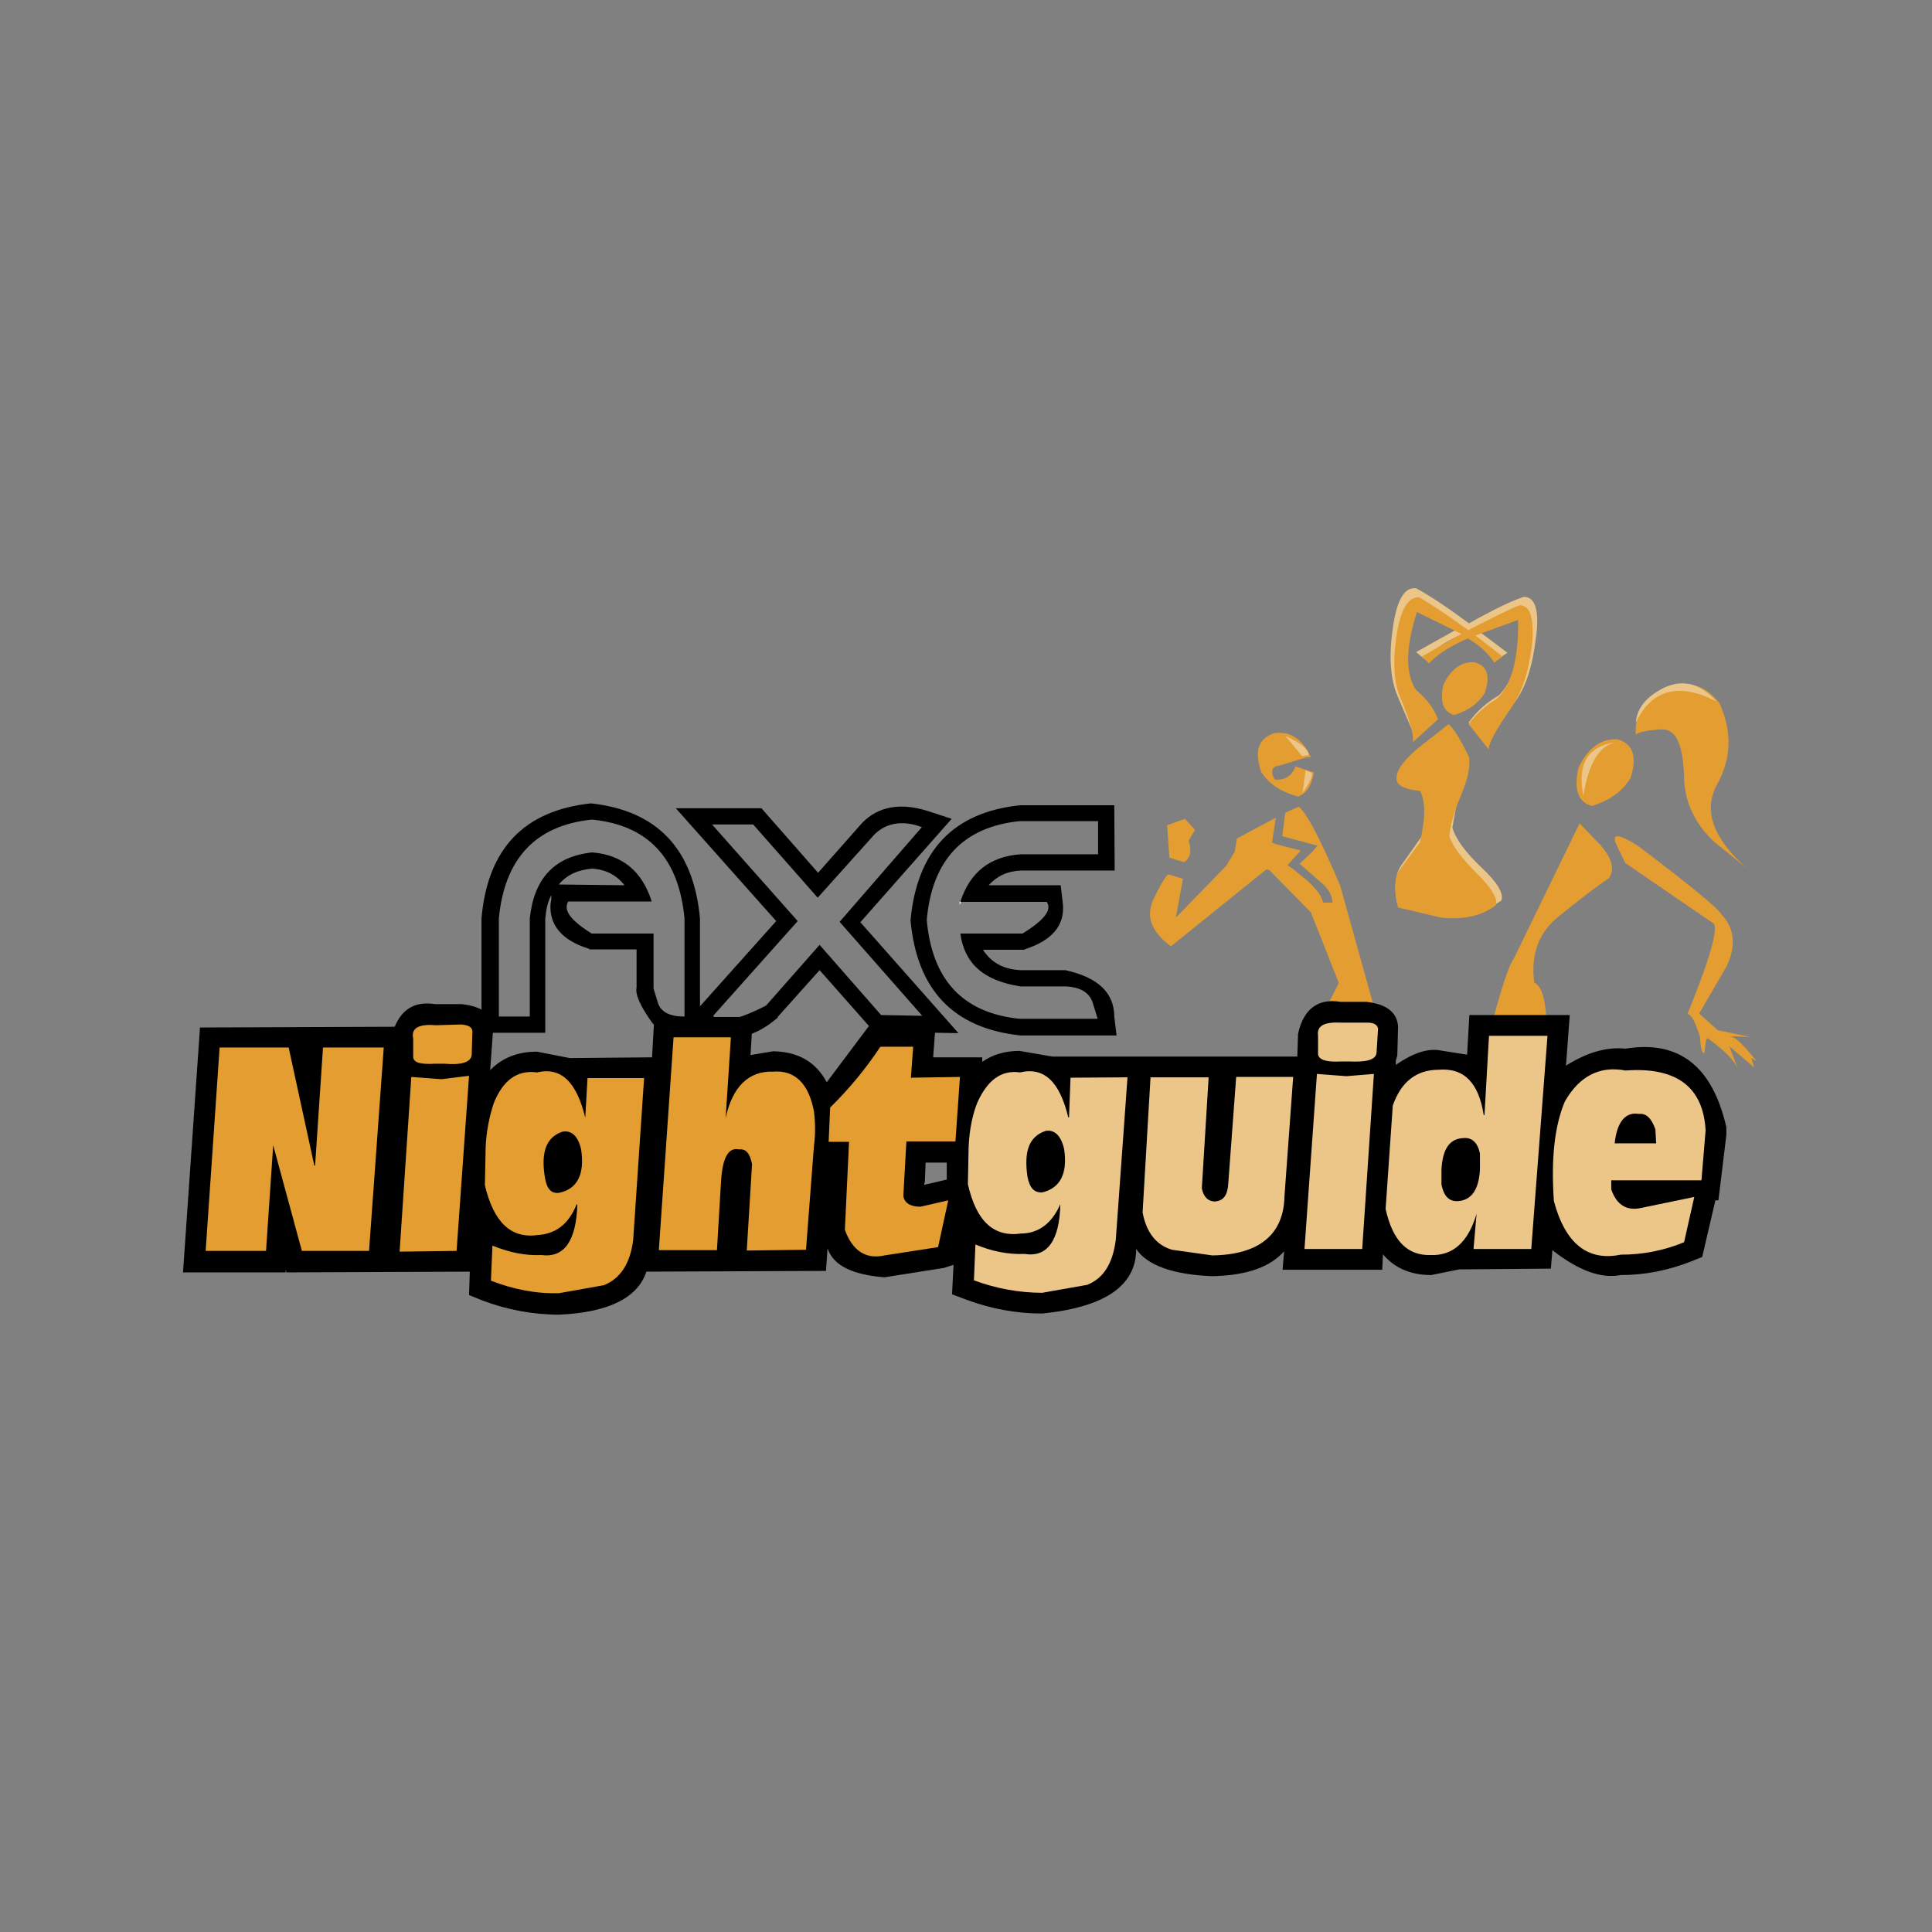<?xml version="1.0" encoding="UTF-8"?> <svg xmlns="http://www.w3.org/2000/svg" width="1000" height="1000" viewBox="0 0 1000 1000" fill="none"><rect x="0" y="0" width="1000" height="1000" fill="#808080" stroke="none"/><path d="M492.578 423.823L480.664 419.916C463.086 414.252 452.148 419.33 445.508 426.752L423.437 451.752L394.141 418.354H349.805L401.758 476.752L355.469 528.51L365.625 533.393L378.125 536.323C385.742 537.494 393.75 534.174 402.539 526.752V526.362L424.219 502.143L452.344 533.979L496.094 534.76L445.312 477.338L492.578 423.823ZM477.344 525.776L456.055 525.385L424.219 489.057L396.484 520.502C380.664 528.51 371.875 530.073 369.141 525.776L412.891 476.752L368.555 426.752H389.844L423.242 464.643L452.148 432.416C456.055 428.119 464.258 423.237 477.148 428.119L434.57 477.143L477.344 525.776Z" fill="black"></path><path d="M678.517 472.266L692.97 508.789L683.009 528.516L713.087 528.125L693.751 458.594C683.009 433.203 675.587 419.531 672.071 417.578L665.235 420.703L663.673 432.813L681.837 437.695L679.493 440.625L672.657 447.07L684.767 457.617C688.087 460.742 689.649 464.062 689.649 467.187H684.767C684.376 464.258 681.642 460.352 676.759 455.859L668.751 449.414L666.407 447.852L673.243 440.234L660.353 436.914L658.399 436.133L660.353 423.242L640.235 433.984L639.064 440.82L634.767 448.047L608.595 475L612.306 454.883L604.689 452.539C603.517 453.32 600.587 457.812 596.681 466.211C593.165 474.609 595.899 482.227 606.056 489.844L655.47 450L657.032 450.391L678.517 472.266Z" fill="#E39D30"></path><path d="M758.203 392.185L735.156 403.513L738.086 414.451C739.648 420.896 739.258 426.56 736.914 431.443L725.195 448.044C722.266 452.341 721.484 458.787 723.047 467.185C726.758 469.919 734.766 471.482 747.266 472.849C759.766 474.021 769.727 471.677 777.148 466.013C778.32 462.498 775.195 456.833 766.602 448.826C758.203 440.818 753.32 433.982 751.758 428.318L758.203 392.185ZM794.922 330.662C797.07 315.818 794.531 308.591 788.477 308.982C781.641 311.326 772.461 315.818 760.352 322.654C749.023 314.255 739.844 308.201 733.008 304.49C726.953 303.708 722.852 310.544 720.898 325.388C718.75 339.841 719.727 351.56 723.242 359.958L732.813 382.419L743.555 371.677C740.82 365.232 736.719 359.958 731.445 356.052C725.391 347.263 725.781 332.615 731.836 312.498C733.789 312.888 741.797 316.794 756.055 324.607L733.008 337.498L737.109 341.013C742.383 335.74 750 331.052 759.57 326.951C766.406 331.248 771.68 336.13 775.391 341.013L780.273 337.888L763.672 325.388C777.734 320.115 785.352 317.38 787.109 316.794C787.891 337.302 784.18 351.365 775.781 359.958C769.727 363.474 764.453 367.966 760.156 374.021L769.336 383.201L783.398 364.255C789.648 356.443 793.164 345.115 794.922 330.662Z" fill="#ECC589"></path><path d="M752.539 370.113C759.961 367.964 765.234 364.058 768.555 358.589C771.484 349.995 769.922 344.527 763.086 342.769C756.445 342.378 750.977 346.284 747.07 354.488C745.117 363.277 747.07 368.355 752.539 370.113ZM760.352 391.792C755.859 382.417 752.344 376.948 749.805 374.8L735.352 386.128C726.758 392.964 722.852 398.628 722.852 402.534C722.461 406.245 726.562 408.589 734.961 409.37C737.891 414.644 737.891 423.433 734.961 435.933L723.633 451.363C721.68 455.659 721.68 461.714 723.633 469.722L746.094 474.995C758.203 476.167 767.383 473.823 774.219 468.55C775.391 465.425 772.266 459.761 764.258 451.949C756.641 444.331 751.758 437.886 750.195 432.808C750.586 427.534 752.539 420.308 756.25 411.519C759.961 403.12 761.133 396.089 760.352 391.792Z" fill="#E39D30"></path><path d="M792.97 333.79C794.142 320.118 792.189 313.282 786.525 313.282C780.47 315.626 771.681 320.118 759.963 326.173C749.416 318.556 741.017 312.892 734.572 309.181C728.908 308.79 725.002 315.235 722.853 328.907C720.9 342.579 721.291 353.517 725.002 361.525C730.275 374.415 732.228 382.032 731.056 384.376L744.338 372.267C741.994 366.212 738.283 361.525 733.4 357.814C727.345 349.415 727.345 335.743 733.4 316.798L756.447 328.126L735.939 339.845L739.65 343.36C744.533 338.087 751.369 334.181 759.767 330.47C766.213 334.181 770.509 338.478 773.439 342.97L777.736 339.845L763.674 328.907L785.744 320.9C786.134 340.235 782.619 353.907 775.002 361.525C769.338 364.845 764.455 369.142 760.158 374.806L770.705 388.087C769.924 385.743 773.83 378.517 782.424 366.017C787.697 358.4 791.213 348.048 792.97 333.79ZM823.83 417.189C833.009 414.454 839.845 409.571 843.947 402.735C847.463 391.993 845.509 384.962 837.111 382.618C828.713 382.228 821.877 387.11 816.994 397.462C814.455 408.79 816.994 415.235 823.83 417.189ZM903.908 449.22C886.72 433.985 881.447 419.337 888.674 406.251C896.291 392.579 896.681 378.517 889.845 363.673C881.447 353.517 871.681 351.564 861.134 356.837C850.588 362.11 845.9 370.118 846.681 380.275C847.853 379.103 852.345 377.931 859.963 377.54C867.58 377.15 871.291 385.548 871.681 402.931C872.072 415.431 877.345 426.564 887.502 435.939L903.908 449.22Z" fill="#E39D30"></path><path d="M846.68 374.025C855.078 356.642 869.141 353.126 888.477 363.087C880.078 353.908 871.289 351.369 861.523 355.861C852.344 360.353 847.266 366.408 846.68 374.025Z" fill="#ECC589"></path><path d="M807.422 473.828C818.164 465.039 826.758 458.593 832.813 454.492C835.938 450 834.375 444.336 828.516 437.5L817.578 426.172L783.594 496.093C780.859 499.609 776.758 512.5 770.703 535.547H800.586C800.586 519.726 798.633 510.547 794.141 508.593C792.188 493.945 796.484 482.226 807.422 473.828ZM836.328 436.523L841.211 446.679L887.109 478.125C889.258 481.445 884.766 497.07 873.438 524.804C875.586 525.195 877.539 529.297 879.883 536.523C880.273 542.969 881.055 545.703 882.227 544.922C882.617 540.625 883.008 538.086 883.789 537.304C892.188 543.359 897.461 548.633 899.414 552.929L895.117 541.601L908.008 552.539L906.445 547.656L909.18 549.219C902.734 541.211 898.438 536.718 895.508 536.328L905.859 536.718L889.063 533.203L879.492 524.609L893.555 500.39C898.828 489.648 897.852 480.273 890.82 473.047C889.258 470.117 874.805 458.203 847.656 437.695C837.891 431.64 834.375 431.25 836.328 436.523ZM652.734 399.414C656.445 405.468 662.891 409.961 672.07 412.304C676.563 410.351 678.906 406.25 680.078 399.804L670.508 396.679C668.555 401.953 664.844 403.906 659.766 403.515C657.422 399.218 658.203 396.679 662.109 396.289L676.172 391.992H678.516C674.219 382.422 667.773 378.32 659.57 379.492C651.172 382.226 649.219 388.867 652.734 399.414ZM604.102 427.148L605.273 443.945L612.891 446.289C616.016 444.336 616.992 440.625 615.234 435.156L618.555 429.492L613.281 423.828L604.102 427.148Z" fill="#E39D30"></path><path d="M677.344 390.82C677.344 388.086 673.242 384.375 665.234 380.859L674.023 391.406L677.344 390.82ZM679.102 400.195L675.781 398.633L674.219 410.352C677.734 405.469 679.297 402.344 679.102 400.195ZM819.531 411.914C822.266 394.922 827.93 385.742 836.523 384.18C821.875 386.133 816.211 395.312 819.531 411.914Z" fill="#ECC589"></path><path d="M497.461 466.602H496.68V468.555L497.461 466.602Z" fill="white"></path><path d="M285.352 463.281V465.43L284.961 467.773C284.18 478.516 290.625 486.719 304.688 491.016L305.078 491.406H329.492V511.133C328.711 514.844 331.445 520.703 337.5 529.297C340.234 532.813 346.289 534.57 354.688 534.57L362.305 534.18V475.391C358.984 439.258 340.039 419.531 305.859 415.82C271.289 419.531 252.344 439.258 249.219 475.391V534.57H282.227V475.391C282.617 471.094 283.398 466.992 285.352 463.281ZM337.305 466.602C332.422 450.977 322.07 442.383 306.445 441.211C286.719 443.359 276.367 454.883 274.219 475.391V526.172H258.203V475.391C261.133 444.531 277.148 427.148 306.445 424.219C335.742 427.148 351.367 444.336 354.297 475.391V526.172C346.68 526.172 342.187 523.828 340.625 519.336L338.281 511.719V483.203H306.25C295.313 476.367 291.406 471.094 294.141 466.602H337.305ZM306.445 449.609C313.281 450 318.945 452.734 323.242 458.203L289.258 457.812C293.555 452.539 299.609 450.195 306.445 449.609ZM576.758 416.797H528.125C493.555 420.312 474.609 440.234 471.289 476.367C474.609 512.5 493.555 532.227 528.125 535.938H577.93L576.758 526.367C576.758 513.867 568.359 505.859 551.367 502.148H528.125C519.336 501.758 512.891 498.047 508.789 491.602H530.078L530.859 491.211C544.531 486.719 550.977 479.102 550.195 468.359L549.023 458.203H511.719C516.211 453.32 521.289 450.977 528.32 450.586H576.953L576.758 416.797ZM568.359 425.195V442.188H528.125C512.305 443.359 501.953 451.563 497.07 466.797H541.797C544.727 471.094 540.234 476.367 529.297 483.203H497.07C499.219 498.828 509.18 507.617 528.125 510.547H551.758C558.594 510.938 563.477 513.281 565.43 518.555L568.164 527.344H527.93C498.437 524.414 482.422 507.227 479.688 476.172C482.422 445.117 498.633 427.93 527.93 425H568.359V425.195Z" fill="black"></path><path d="M810.547 551.564L812.5 525.392H760.547L759.375 545.9L744.531 543.556C738.477 542.775 731.25 545.119 722.461 551.173V549.025L723.242 546.291L723.633 531.447C723.242 524.22 717.969 519.728 707.227 518.556H693.945C682.227 516.603 674.609 522.267 671.875 535.158L671.484 546.876H544.727L527.734 543.947C520.117 543.947 513.672 545.9 508.398 549.611V547.267H483.008L484.18 531.251H449.609L427.93 560.158C422.266 549.611 413.086 544.337 400.195 544.142L388.477 546.095L389.648 526.369H338.672L337.5 547.267L294.922 547.658L277.93 544.337C267.773 544.337 259.766 547.658 253.711 553.908L255.273 532.228C254.883 525.001 249.609 520.9 238.867 519.728H225.195C215.039 518.166 208.203 522.072 204.297 531.447L103.516 531.837L94.727 658.595H147.852V657.033L148.242 658.595L243.164 658.205L242.773 670.314L250 673.244C262.5 677.931 275.977 680.47 289.453 680.47C315.234 679.298 330.078 671.681 334.57 658.205L427.539 657.814L428.32 646.095C431.25 654.884 440.82 659.767 457.812 661.134L488.672 656.251L493.555 654.689L492.773 669.923L500 672.658C513.281 677.54 526.172 679.884 539.453 679.884C572.07 676.564 588.086 665.431 588.086 646.486C593.75 654.884 607.031 659.767 627.539 660.548C645.703 660.158 657.617 655.666 664.648 647.658L663.867 657.228H715.43L715.82 649.22C721.875 656.447 730.273 659.962 740.82 659.962L755.273 657.033L802.734 656.642L803.516 647.072C817.187 657.814 828.906 661.915 838.867 659.962C851.367 659.962 863.477 657.619 875.781 652.736L881.055 650.587L887.891 621.291H889.453L893.555 587.501V583.4C886.328 551.955 869.141 538.283 841.406 542.775C831.445 541.798 821.484 544.728 810.547 551.564ZM479.102 601.759H490.039V610.548L478.32 613.283L478.711 611.33L479.102 601.759Z" fill="black"></path><path d="M838.867 649.415C821.875 652.931 810.156 643.751 804.296 621.681C802.734 599.61 804.687 582.618 809.961 570.118C817.578 556.837 828.125 551.563 841.406 554.102C867.578 552.149 881.64 562.501 882.812 585.157L880.664 610.938H833.984V615.626C836.718 623.634 841.992 626.954 849.609 625.196L876.953 619.532L871.679 642.97C861.328 647.267 850.39 649.415 838.867 649.415Z" fill="#ECC589"></path><path d="M242.773 556.834L236.328 647.459L206.836 647.849L212.891 557.42L228.516 558.591L242.773 556.834ZM333.398 557.81L327.734 641.795C326.172 654.295 320.898 661.912 312.5 665.232L289.453 669.334C277.344 669.724 265.82 667.38 254.102 662.888L254.883 644.724C263.477 648.24 271.875 649.998 280.273 649.607C291.992 651.17 298.242 642.381 298.828 623.435H298.438C294.336 633.591 287.695 638.67 278.32 639.255C264.258 641.209 255.469 632.42 250.977 613.474L251.367 593.748C251.758 584.959 253.516 577.146 255.664 570.701C260.547 558.982 267.773 553.709 277.93 555.076C290.43 552.146 298.438 559.959 302.93 578.513L304.102 558.006H333.398V557.81Z" fill="#E39D30"></path><path d="M583.594 557.619L577.539 641.603C575.977 654.103 571.094 661.72 562.695 665.04L539.453 669.142C527.734 669.142 515.625 666.994 504.102 662.697L504.883 644.142C513.281 647.658 521.875 649.415 530.273 649.025C541.992 650.978 548.437 642.189 548.828 623.244C544.531 633.205 537.5 638.478 528.32 638.478C514.258 640.431 505.273 632.033 500.977 612.892L501.367 593.556C501.758 584.376 503.516 576.564 505.859 570.705C511.133 558.986 518.359 553.712 527.93 555.08C540.43 552.15 548.438 559.767 552.93 578.322H553.32L554.102 557.814L583.594 557.619ZM711.133 555.861L705.078 646.486H675.195L681.641 555.861L696.875 557.033L711.133 555.861ZM669.336 557.619L664.844 619.142C664.453 638.869 651.953 649.415 627.539 649.806L606.641 646.876C598.633 644.533 593.359 638.087 591.406 627.54L595.508 557.619H625.586L622.07 615.04C622.852 619.337 625.195 621.876 628.906 621.876C633.398 621.486 635.352 618.556 635.742 612.697L639.844 557.423H669.336V557.619ZM770.703 536.134H800.977L792.578 646.486H762.695L764.258 628.322C759.961 642.775 752.148 650.001 740.625 649.611C728.516 650.001 720.898 642.384 717.188 625.783L720.898 572.267C725.195 559.767 733.398 553.712 744.531 553.712C757.813 552.54 765.43 560.548 767.969 577.15H768.359L770.703 536.134ZM693.945 549.415C686.719 549.806 682.617 548.634 682.227 545.705V536.134C681.445 530.861 685.547 528.908 693.945 529.298H707.617C711.328 529.298 712.891 530.47 713.281 532.423L712.5 544.923C712.109 548.634 707.227 549.806 698.437 549.415H693.945V549.415Z" fill="#ECC589"></path><path d="M348.633 536.914H378.32L375.586 578.711C379.102 562.305 387.695 554.297 400 554.688C411.328 553.711 418.555 560.742 421.289 575.195C422.07 581.25 422.07 587.305 421.289 593.359L417.188 646.875L386.523 647.266L389.258 602.539C388.086 596.875 386.133 594.531 382.422 594.922C377.148 593.75 374.023 599.023 373.242 610.937L371.094 647.07H341.016L348.633 536.914ZM455.664 541.797H472.656L471.484 557.813L496.875 557.422L494.531 590.82H469.141L467.578 618.945C467.969 622.461 471.094 624.609 476.367 624.609L490.82 621.289L485.547 645.508L457.813 649.805C448.242 651.953 441.211 647.461 437.305 636.523L439.453 591.016H428.906L429.688 573.242C439.258 563.867 448.047 553.32 455.664 541.797ZM213.867 537.5C212.695 532.227 216.602 529.883 225.586 530.664L238.867 530.273C242.383 530.664 244.141 531.445 244.531 533.594L244.141 546.094C243.75 549.805 238.867 551.367 230.078 550.586H225.195C217.969 550.977 214.258 550.195 213.867 547.266V537.5ZM113.672 542.188H149.414L162.695 603.32H163.086L167.188 542.188H198.633L191.016 647.461H156.25L141.406 592.773L137.695 647.461H106.445L113.672 542.188Z" fill="#E39D30"></path><path d="M289.452 617.379C298.827 615.426 302.733 607.809 300.78 594.918C299.217 588.082 295.897 584.957 291.209 585.738C282.811 588.473 279.881 596.285 282.03 609.371C283.006 615.426 285.35 617.965 289.452 617.379ZM539.452 617.184C548.631 615.035 552.733 607.613 550.78 594.723C549.217 587.887 545.897 584.566 541.209 585.348C532.616 588.277 529.881 595.895 531.834 609.176C533.006 615.035 535.35 617.379 539.452 617.184ZM857.225 591.793L856.834 584.566C854.686 578.512 851.951 576.168 848.241 576.559C841.405 575.387 836.912 580.66 835.741 591.793H857.225ZM766.014 605.465V597.066C764.842 591.402 761.912 588.668 757.42 589.059C750.194 589.449 746.678 594.723 746.092 605.465V612.887C747.264 619.332 750.194 622.066 754.881 621.676C761.912 621.09 765.428 615.426 766.014 605.465Z" fill="black"></path></svg> 